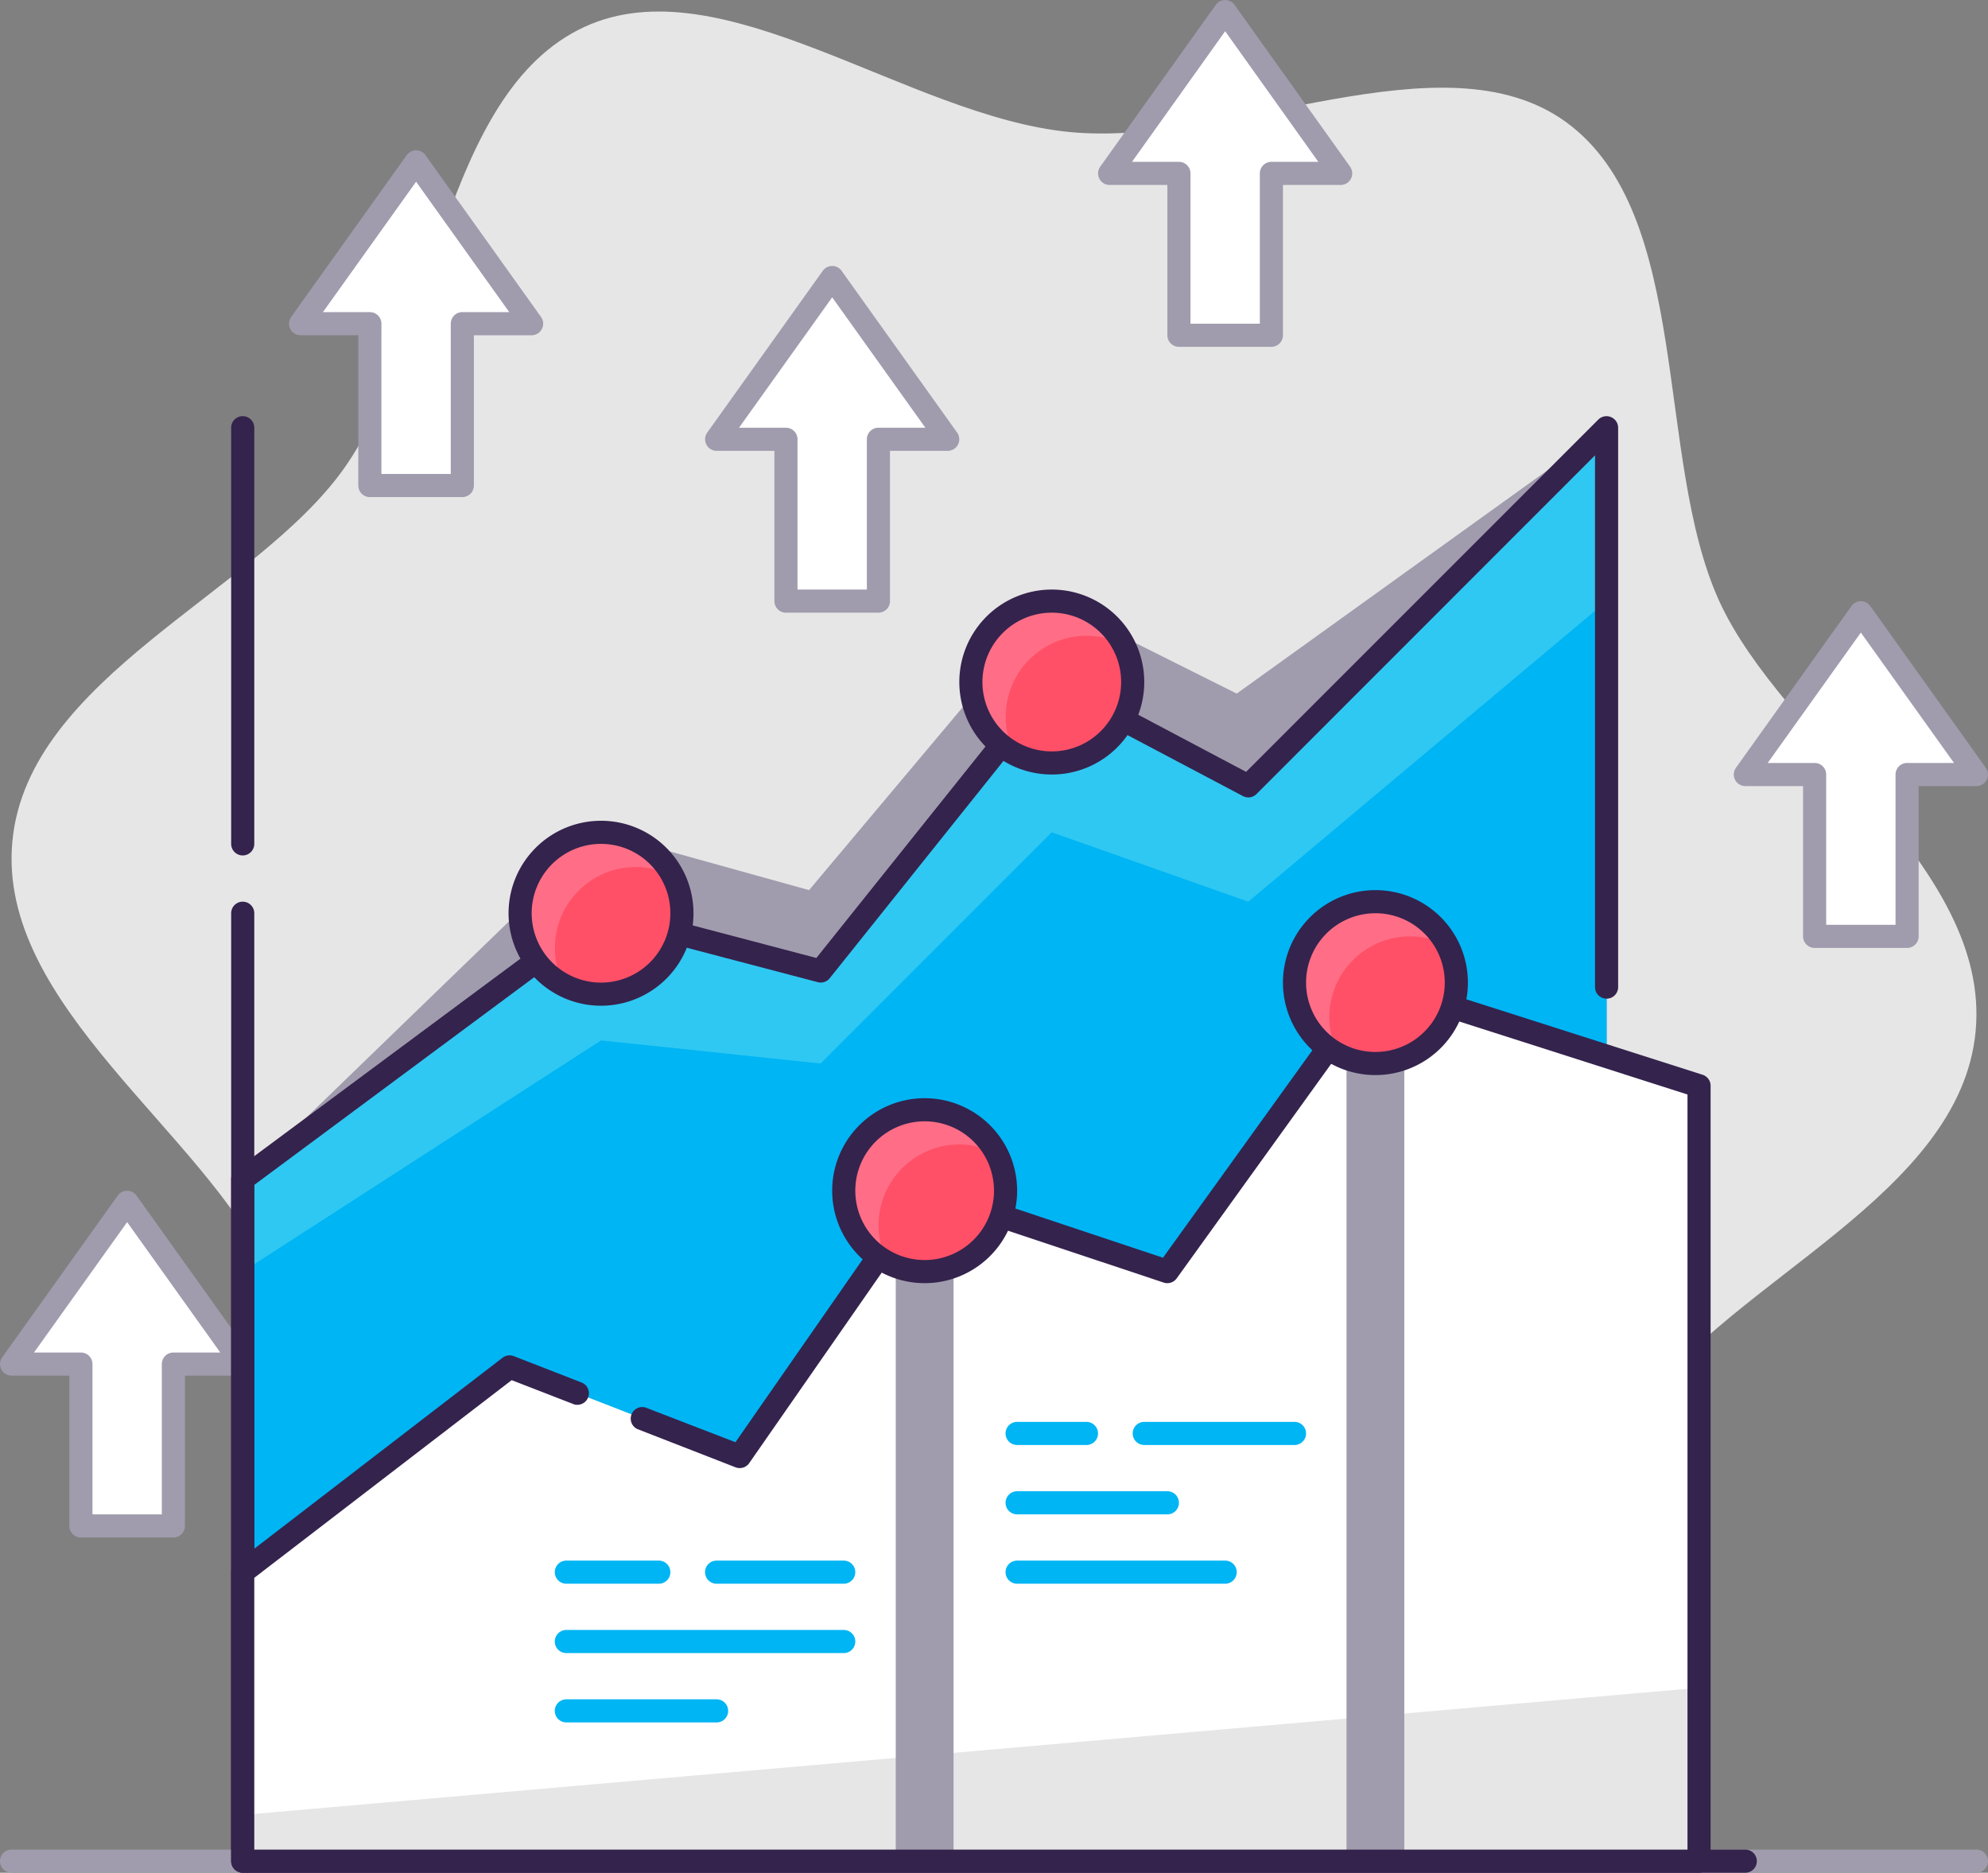 <svg xmlns="http://www.w3.org/2000/svg" viewBox="0 0 172 162"><rect x="0" y="0" width="172" height="162" fill="#808080" stroke="none"/><defs><style>.cls-1{fill:#e6e6e6;}.cls-2{fill:#fff;}.cls-3{fill:#a09cad;}.cls-4{fill:#2fc8f2;}.cls-5{fill:#00b5f4;}.cls-6{fill:#34234d;}.cls-7{fill:#ff5067;}.cls-8{fill:#ff6e86;}</style></defs><title>Asset 31</title><g id="Layer_2" data-name="Layer 2"><g id="Layer_1-2" data-name="Layer 1"><path class="cls-1" d="M170.93,89.21c-1.33,14.18-21.12,21.51-28.73,32.33-7.86,11.15-8.44,32.41-20.74,38.12-11.92,5.53-28-7.73-42-9.08s-32.27,8.58-42.94.87c-11-8-7.62-28.94-13.25-41.41C17.8,98-.26,87,1.07,72.79S22.19,51.28,29.8,40.47C37.66,29.31,38.24,8.05,50.54,2.34c11.92-5.53,28,7.73,42,9.08s32.27-8.58,42.94-.87c11,8,7.62,29,13.25,41.41C154.2,64,172.26,75,170.93,89.21Z"/><polygon class="cls-2" points="7 118 7 132 15 132 15 118 21 118 11 104 1 118 7 118"/><path class="cls-3" d="M15,133H7a1,1,0,0,1-1-1V119H1a1,1,0,0,1-.81-1.58l10-14a1,1,0,0,1,1.62,0l10,14A1,1,0,0,1,21,119H16v13A1,1,0,0,1,15,133Zm-7-2h6V118a1,1,0,0,1,1-1h4.06L11,105.72,2.94,117H7a1,1,0,0,1,1,1Z"/><polygon class="cls-3" points="21 102 52 72 70 77 91 52 107 60 139 37 139 161 21 161 21 102"/><polygon class="cls-4" points="21 102 52 79 71 84 91 59 108 68 139 37 139 161 21 161 21 102"/><polygon class="cls-5" points="21 110 52 90 71 92 91 72 108 78 139 52 139 161 21 161 21 110"/><path class="cls-6" d="M139,162H21a1,1,0,0,1-1-1V102a1,1,0,0,1,.4-.8l31-23a1,1,0,0,1,.85-.17l18.38,4.84L90.22,58.38a1,1,0,0,1,1.25-.26l16.34,8.65,30.48-30.48a1,1,0,0,1,1.09-.21A1,1,0,0,1,140,37V85.39a1,1,0,0,1-2,0v-46l-29.29,29.3a1,1,0,0,1-1.18.17L91.26,60.27,71.78,84.63a1,1,0,0,1-1,.34L52.21,80.09,22,102.5V160H138V91.39a1,1,0,1,1,2,0V161A1,1,0,0,1,139,162Z"/><path class="cls-3" d="M171,162H1a1,1,0,0,1,0-2H171a1,1,0,0,1,0,2Z"/><path class="cls-6" d="M21,74a1,1,0,0,1-1-1V37a1,1,0,0,1,2,0V73A1,1,0,0,1,21,74Z"/><path class="cls-6" d="M151,162H21a1,1,0,0,1-1-1V79a1,1,0,0,1,2,0v81H151a1,1,0,0,1,0,2Z"/><polygon class="cls-1" points="21 136 44.08 118.25 64 126 80 103 101 110 119 85 147 93.95 147 161 21 161 21 136"/><polygon class="cls-2" points="21 136 44.08 118.25 64 126 80 103 101 110 119 85 147 93.95 147 146 21 157 21 136"/><rect class="cls-3" x="77.5" y="110" width="5" height="51"/><rect class="cls-3" x="116.5" y="92" width="5" height="69"/><path class="cls-6" d="M147,162H21a1,1,0,0,1-1-1V136a1,1,0,0,1,.39-.79l23.08-17.75a1,1,0,0,1,1-.14l5.91,2.3a1,1,0,0,1-.72,1.86l-5.39-2.09L22,136.49V160H146V94.68l-26.61-8.51-17.58,24.41a1,1,0,0,1-1.13.37l-20.29-6.76L64.82,126.57a1,1,0,0,1-1.18.36l-8.5-3.31a1,1,0,0,1,.72-1.86l7.77,3,15.55-22.35a1,1,0,0,1,1.14-.38l20.3,6.77,17.57-24.4a1,1,0,0,1,1.11-.37l28,8.94a1,1,0,0,1,.7,1V161A1,1,0,0,1,147,162Z"/><circle class="cls-7" cx="119" cy="85" r="7"/><circle class="cls-7" cx="80" cy="103" r="7"/><circle class="cls-7" cx="52" cy="79" r="7"/><circle class="cls-7" cx="91" cy="59" r="7"/><path class="cls-8" d="M122,81a6.93,6.93,0,0,1,3.21.79,7,7,0,1,0-9.42,9.42A7,7,0,0,1,122,81Z"/><path class="cls-8" d="M83,99a6.93,6.93,0,0,1,3.21.79,7,7,0,1,0-9.42,9.42A7,7,0,0,1,83,99Z"/><path class="cls-8" d="M55,75a6.93,6.93,0,0,1,3.21.79,7,7,0,1,0-9.42,9.42A7,7,0,0,1,55,75Z"/><path class="cls-8" d="M94,55a6.93,6.93,0,0,1,3.21.79,7,7,0,1,0-9.42,9.42A7,7,0,0,1,94,55Z"/><path class="cls-6" d="M119,93a8,8,0,1,1,8-8A8,8,0,0,1,119,93Zm0-14a6,6,0,1,0,6,6A6,6,0,0,0,119,79Z"/><path class="cls-6" d="M80,111a8,8,0,1,1,8-8A8,8,0,0,1,80,111Zm0-14a6,6,0,1,0,6,6A6,6,0,0,0,80,97Z"/><path class="cls-6" d="M52,87a8,8,0,1,1,8-8A8,8,0,0,1,52,87Zm0-14a6,6,0,1,0,6,6A6,6,0,0,0,52,73Z"/><path class="cls-6" d="M91,67a8,8,0,1,1,8-8A8,8,0,0,1,91,67Zm0-14a6,6,0,1,0,6,6A6,6,0,0,0,91,53Z"/><polygon class="cls-2" points="32 28 32 42 40 42 40 28 46 28 36 14 26 28 32 28"/><path class="cls-3" d="M40,43H32a1,1,0,0,1-1-1V29H26a1,1,0,0,1-.81-1.58l10-14a1,1,0,0,1,1.62,0l10,14A1,1,0,0,1,46,29H41V42A1,1,0,0,1,40,43Zm-7-2h6V28a1,1,0,0,1,1-1h4.06L36,15.72,27.94,27H32a1,1,0,0,1,1,1Z"/><polygon class="cls-2" points="68 38 68 52 76 52 76 38 82 38 72 24 62 38 68 38"/><path class="cls-3" d="M76,53H68a1,1,0,0,1-1-1V39H62a1,1,0,0,1-.81-1.58l10-14a1,1,0,0,1,1.62,0l10,14A1,1,0,0,1,82,39H77V52A1,1,0,0,1,76,53Zm-7-2h6V38a1,1,0,0,1,1-1h4.06L72,25.72,63.94,37H68a1,1,0,0,1,1,1Z"/><polygon class="cls-2" points="102 14.99 102 29 110 29 110 14.99 116 14.99 106 0.98 96 14.99 102 14.99"/><path class="cls-3" d="M110,30h-8a1,1,0,0,1-1-1V16H96a1,1,0,0,1-.81-1.58l10-14a1,1,0,0,1,1.62,0l10,14A1,1,0,0,1,116,16h-5V29A1,1,0,0,1,110,30Zm-7-2h6V15a1,1,0,0,1,1-1h4.06L106,2.7,97.94,14H102a1,1,0,0,1,1,1Z"/><polygon class="cls-2" points="157 67 157 81 165 81 165 67 171 67 161 53 151 67 157 67"/><path class="cls-3" d="M165,82h-8a1,1,0,0,1-1-1V68h-5a1,1,0,0,1-.81-1.58l10-14a1,1,0,0,1,1.62,0l10,14A1,1,0,0,1,171,68h-5V81A1,1,0,0,1,165,82Zm-7-2h6V67a1,1,0,0,1,1-1h4.06L161,54.72,152.94,66H157a1,1,0,0,1,1,1Z"/><path class="cls-5" d="M73,137H62a1,1,0,0,1,0-2H73a1,1,0,0,1,0,2Z"/><path class="cls-5" d="M57,137H49a1,1,0,0,1,0-2h8a1,1,0,0,1,0,2Z"/><path class="cls-5" d="M73,143H49a1,1,0,0,1,0-2H73a1,1,0,0,1,0,2Z"/><path class="cls-5" d="M62,149H49a1,1,0,0,1,0-2H62a1,1,0,0,1,0,2Z"/><path class="cls-5" d="M112,125H99a1,1,0,0,1,0-2h13a1,1,0,0,1,0,2Z"/><path class="cls-5" d="M94,125H88a1,1,0,0,1,0-2h6a1,1,0,0,1,0,2Z"/><path class="cls-5" d="M101,131H88a1,1,0,0,1,0-2h13a1,1,0,0,1,0,2Z"/><path class="cls-5" d="M106,137H88a1,1,0,0,1,0-2h18a1,1,0,0,1,0,2Z"/></g></g></svg>